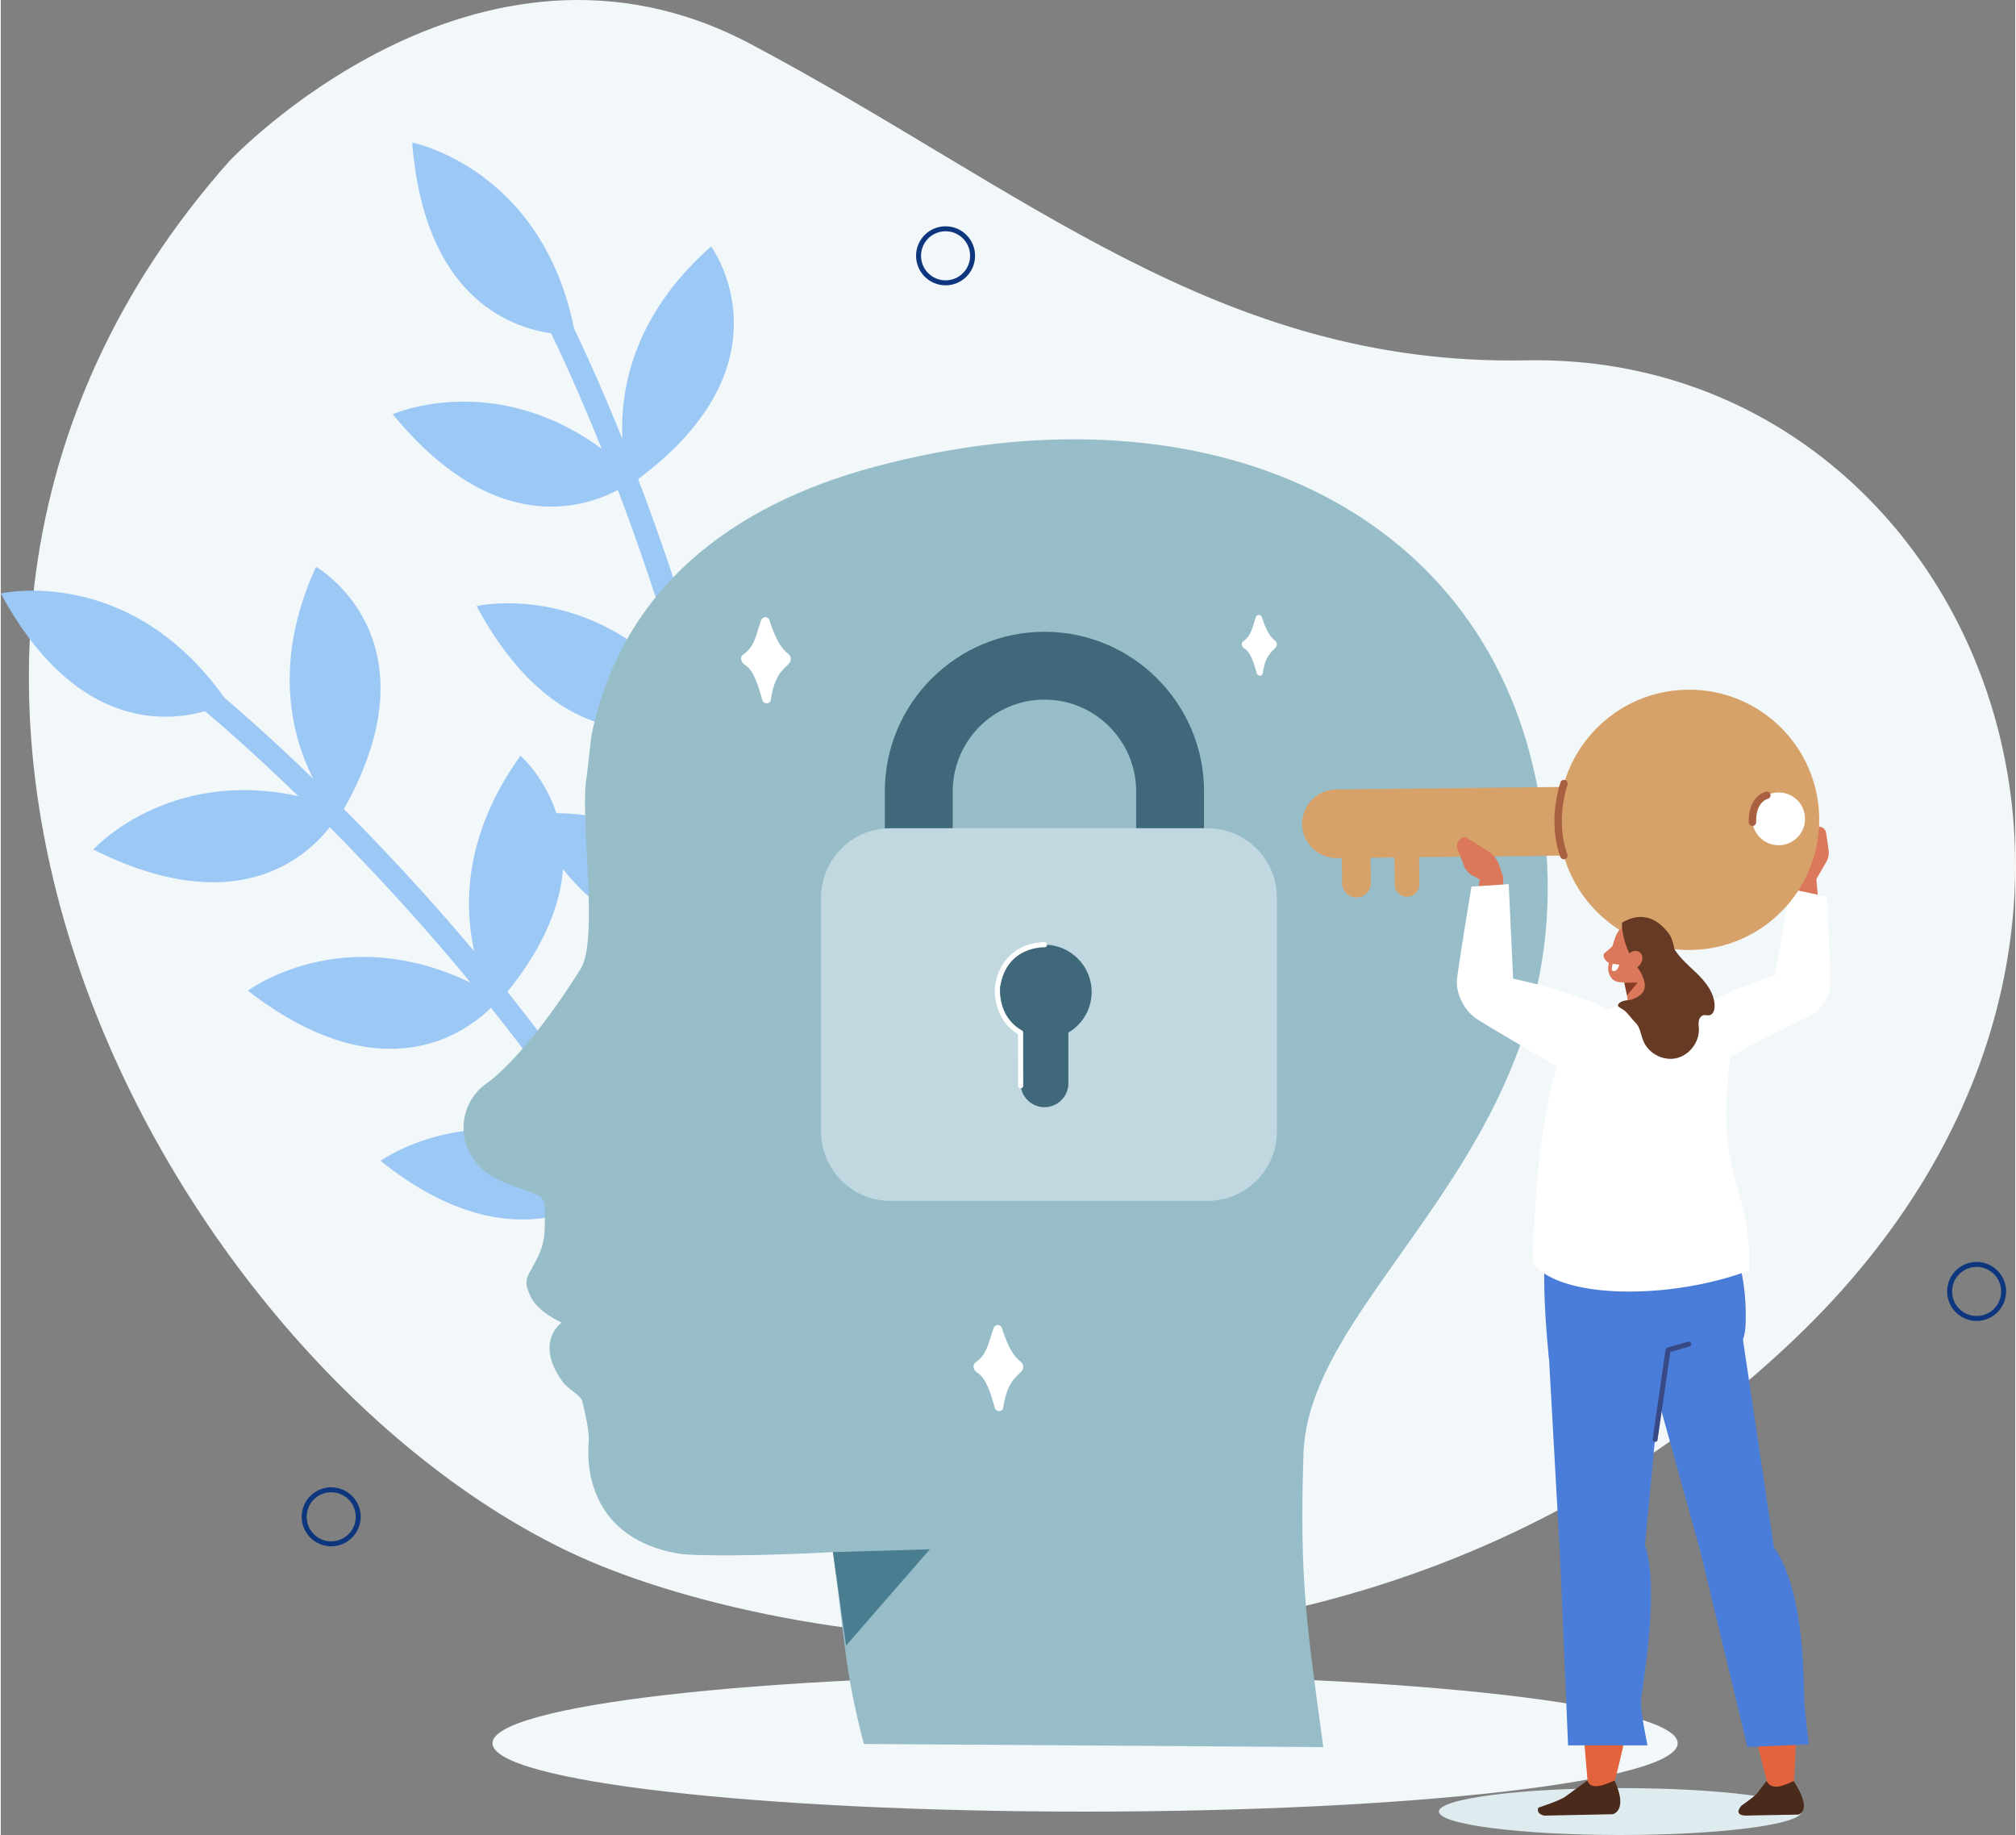 <?xml version="1.0" encoding="UTF-8"?>
<!DOCTYPE svg PUBLIC "-//W3C//DTD SVG 1.1//EN" "http://www.w3.org/Graphics/SVG/1.1/DTD/svg11.dtd">
<!-- Creator: CorelDRAW X8 -->
<svg xmlns="http://www.w3.org/2000/svg" xml:space="preserve" width="300px" height="273px" version="1.1" style="shape-rendering:geometricPrecision; text-rendering:geometricPrecision; image-rendering:optimizeQuality; fill-rule:evenodd; clip-rule:evenodd"
viewBox="0 0 30235 27535"
 xmlns:xlink="http://www.w3.org/1999/xlink">
 <rect x="0" y="0" width="30235" height="27535" fill="#808080" stroke="none"/>
 <defs>
  <style type="text/css">
   <![CDATA[
    .str3 {stroke:white;stroke-width:77.549;stroke-linecap:round;stroke-linejoin:round}
    .str1 {stroke:#A86040;stroke-width:111.412;stroke-linecap:round;stroke-linejoin:round}
    .str0 {stroke:#0D367F;stroke-width:74.494;stroke-linecap:round;stroke-linejoin:round}
    .str2 {stroke:#384985;stroke-width:75.093;stroke-linecap:round;stroke-linejoin:round}
    .fil4 {fill:none}
    .fil10 {fill:none;fill-rule:nonzero}
    .fil17 {fill:#497DD9}
    .fil16 {fill:#4A2A1A}
    .fil15 {fill:#663A24}
    .fil14 {fill:#873B24}
    .fil12 {fill:#C2ADA0}
    .fil5 {fill:#DB775A}
    .fil11 {fill:#DEEBEF}
    .fil13 {fill:#E3633D}
    .fil0 {fill:#F2F7F9}
    .fil7 {fill:white}
    .fil18 {fill:#3F687B;fill-rule:nonzero}
    .fil3 {fill:#497E91;fill-rule:nonzero}
    .fil2 {fill:#97BDC9;fill-rule:nonzero}
    .fil1 {fill:#9CC8F5;fill-rule:nonzero}
    .fil19 {fill:#C1D8E0;fill-rule:nonzero}
    .fil8 {fill:#D6A269;fill-rule:nonzero}
    .fil6 {fill:#DB775A;fill-rule:nonzero}
    .fil9 {fill:white;fill-rule:nonzero}
   ]]>
  </style>
 </defs>
 <g id="Capa_x0020_1">
  <g id="_1785663999568">
   <path class="fil0" d="M3429 2419c0,0 3703,-3945 7825,-1759 4122,2186 7032,4836 11637,4747 6654,-129 10463,8548 4041,14677 -6423,6129 -15069,4707 -18239,3277 -6002,-2707 -12077,-13262 -5264,-20942z"/>
   <path class="fil1" d="M9855 13968c-897,1202 -890,2293 -734,2985 -504,-756 -1021,-1451 -1517,-2071 1771,-2186 196,-3542 196,-3542 -848,1180 -849,2241 -695,2933 -3,-3 -5,-6 -8,-9 -689,-819 -1361,-1536 -1947,-2124 1446,-2572 -418,-3635 -418,-3635 -663,1442 -362,2552 -43,3181 -629,-609 -1111,-1029 -1335,-1219 -1430,-2008 -3354,-1562 -3354,-1562 1096,2026 2446,1942 3066,1767 175,147 695,591 1400,1274 -1969,-427 -3077,801 -3077,801 2100,1055 3160,159 3549,-334 573,578 1229,1278 1902,2077 70,83 141,169 211,255 -1939,-935 -3343,121 -3343,121 2012,1554 3265,635 3649,256 521,652 1064,1387 1588,2188 -1871,-886 -3245,109 -3245,109 1866,1496 3172,718 3636,320 1089,1752 1311,1637 191,-155 1916,-2198 328,-3616 328,-3616z"/>
   <path class="fil1" d="M13122 10772c-1308,734 -1745,1734 -1884,2429 -152,-896 -342,-1741 -544,-2509 2507,-1278 1618,-3157 1618,-3157 -1253,734 -1686,1703 -1826,2397 -2,-3 -3,-7 -4,-10 -297,-1029 -620,-1957 -916,-2733 2367,-1762 1096,-3491 1096,-3491 -1192,1048 -1367,2185 -1332,2889 -328,-812 -597,-1392 -725,-1656 -490,-2416 -2430,-2791 -2430,-2791 180,2297 1446,2769 2084,2861 100,205 394,823 760,1733 -1624,-1191 -3136,-518 -3136,-518 1490,1817 2823,1429 3379,1137 289,760 603,1667 893,2671 30,104 60,211 90,319 -1392,-1643 -3104,-1249 -3104,-1249 1207,2238 2726,1907 3230,1717 211,807 408,1699 562,2644 -1350,-1569 -3009,-1219 -3009,-1219 1096,2125 2605,1946 3192,1771 283,2043 531,2028 237,-65 2645,-1229 1769,-3170 1769,-3170z"/>
   <path class="fil0" d="M25169 26158c0,567 -3982,1026 -8895,1026 -4912,0 -8894,-459 -8894,-1026 0,-566 3982,-1025 8894,-1025 4913,0 8895,459 8895,1025z"/>
   <path class="fil2" d="M12954 26169l6896 47c-252,-1853 -362,-2513 -296,-4446 138,-2632 4695,-4891 3449,-10246 -942,-4053 -5114,-5797 -9885,-4520 -2164,580 -3792,1833 -4251,4025 -10,47 -64,579 -73,627 -111,572 190,2431 -89,2879 -676,1085 -1222,1590 -1409,1719 -501,342 -519,1198 302,1506 639,240 563,135 567,616 1,298 -75,435 -163,598 -113,209 -158,242 -53,476 107,239 469,395 469,395 0,0 -414,292 10,882 93,131 277,201 302,304 130,552 90,530 88,737 -3,266 37,1316 1350,1544 245,42 1282,35 2322,-22 184,1340 168,1739 464,2879z"/>
   <polygon class="fil3" points="12490,23290 13944,23248 12687,24693 "/>
   <path class="fil4 str0" d="M5365 22760c0,224 -182,406 -406,406 -224,0 -405,-182 -405,-406 0,-224 181,-405 405,-405 224,0 406,181 406,405z"/>
   <path class="fil4 str0" d="M14586 3838c0,224 -181,406 -405,406 -225,0 -406,-182 -406,-406 0,-224 181,-405 406,-405 224,0 405,181 405,405z"/>
   <path class="fil4 str0" d="M30061 19379c0,224 -182,405 -406,405 -223,0 -405,-181 -405,-405 0,-224 182,-406 405,-406 224,0 406,182 406,406z"/>
   <path class="fil5" d="M26757 15237c312,27 579,-118 639,-450l-153 -1665 -256 -23 -160 1388 -70 750z"/>
   <path class="fil6" d="M27234 13219l163 -281c33,-56 46,-121 37,-183l-36 -251c-12,-87 -105,-128 -181,-79l0 0 -187 364c-41,80 -54,178 -35,272l29 158 210 0z"/>
   <path class="fil7" d="M26859 13338l549 117c0,0 64,1215 51,1347 -13,133 -121,373 -378,480 -257,106 -1476,755 -1476,755 0,0 -489,174 -502,-474 -9,-456 1524,-927 1524,-927l232 -1298z"/>
   <path class="fil8" d="M20351 13467l0 0c119,-1 214,-99 213,-218l-7 -602c-1,-119 -99,-215 -218,-214l0 0c-118,1 -214,100 -214,218l8 603c0,118 99,214 218,213z"/>
   <path class="fil8" d="M21108 13457l0 0c102,-1 185,-86 184,-188l-8 -662c0,-102 -85,-185 -187,-184l0 0c-102,1 -185,86 -184,188l8 662c0,103 85,185 187,184z"/>
   <path class="fil8" d="M20053 12876l4150 -46c283,-4 512,-238 508,-521l0 0c-3,-283 -237,-512 -520,-509l-4150 46c-283,3 -512,237 -509,520l0 0c4,284 238,513 521,510z"/>
   <path class="fil8" d="M23385 12324c11,1078 896,1943 1975,1931 1080,-12 1945,-896 1933,-1975 -11,-1078 -895,-1943 -1974,-1931 -1079,12 -1945,896 -1934,1975z"/>
   <path class="fil9" d="M26287 12292c3,218 182,394 401,391 219,-2 395,-181 392,-400 -2,-219 -181,-395 -400,-392 -220,2 -395,182 -393,401z"/>
   <path class="fil10 str1" d="M23460 12838c0,0 -194,-454 2,-1080"/>
   <path class="fil11" d="M21585 27183c0,194 1218,352 2722,352 1504,0 2723,-158 2723,-352 0,-194 -1219,-352 -2723,-352 -1504,0 -2722,158 -2722,352z"/>
   <path class="fil5" d="M24241 14151c-2,4 -68,67 -169,150 -51,41 32,160 94,147 60,-14 162,-192 162,-192l-87 -105z"/>
   <path class="fil12" d="M24616 20509c699,-11 1539,93 1570,-615 58,-1298 -590,-1845 -590,-1845l-980 2460z"/>
   <path class="fil13" d="M24198 26819c0,0 730,-2544 233,-3564l496 -3412 -1704 -109 603 7105 372 -20z"/>
   <path class="fil5" d="M24359 14567c0,0 43,322 78,589 10,71 56,131 122,158 66,26 141,15 196,-30 18,-15 36,-29 52,-43 77,-62 110,-162 87,-258 -59,-245 -166,-690 -166,-690l-369 274 0 0z"/>
   <polygon class="fil14" points="24367,14745 24408,14936 24568,14745 "/>
   <path class="fil5" d="M24892 14222c30,-91 -17,-188 -106,-219 -95,-32 -216,-73 -311,-106 -89,-30 -172,24 -216,108 -52,100 -109,324 -131,491 -13,95 29,200 118,230 95,33 412,38 496,-124 65,-124 105,-248 150,-380l0 0z"/>
   <path class="fil15" d="M25159 14663c0,0 -3,-489 -119,-648 -157,-213 -393,-356 -707,-170 0,0 -26,427 379,850l447 -32z"/>
   <path class="fil16" d="M23814 26717l-324 236c-64,58 -411,171 -411,171l0 0c-34,73 34,111 91,120l1024 -21c0,0 237,-49 27,-505 -187,82 -359,141 -407,-1z"/>
   <path class="fil17" d="M25596 18049l-2227 170c-363,133 -130,2183 -130,2183l1377 107c699,-11 1539,93 1570,-615 58,-1298 -590,-1845 -590,-1845z"/>
   <path class="fil7" d="M24420 15022l341 -25 225 9 853 297c287,142 258,-59 148,243l-75 790c-49,498 6,998 150,1477 120,397 201,766 176,1253 -1209,449 -2870,427 -3252,-127 50,-1161 130,-2253 433,-3124 42,-124 106,-297 256,-422 197,-163 745,-371 745,-371z"/>
   <path class="fil17" d="M23223 20120l180 3226 121 2844 1192 0c0,0 -111,-517 -98,-680 13,-164 289,-1645 60,-2324l290 -3066 -1745 0z"/>
   <path class="fil15" d="M25072 14148c73,182 232,312 374,448 141,136 277,304 277,501 1,58 -23,129 -81,138 -28,5 -56,-7 -83,-2 -40,8 -67,48 -74,87 -7,40 0,81 2,121 6,201 -146,397 -343,439 -197,42 -416,-74 -491,-261 -40,-96 -47,-211 -124,-281 -56,-51 -122,-161 -196,-199 -37,-19 -67,-42 -61,-57 32,-82 179,-70 216,-85 213,-87 253,-201 80,-490 -61,-101 -102,-246 -71,-360 31,-111 161,-170 276,-155 114,15 213,86 300,161 -2,0 -2,0 -1,-5z"/>
   <path class="fil13" d="M26905 26825c0,0 238,-2543 -457,-3563l-535 -2777 -976 67 1600 6294 368 -21z"/>
   <path class="fil5" d="M22531 15308c-313,-21 -558,-217 -576,-580l278 -1754 317 190 6 1335 -25 809z"/>
   <path class="fil5" d="M24604 14474c-49,61 -129,78 -179,37 -49,-40 -50,-122 -2,-183 48,-62 128,-78 178,-38 50,40 51,123 3,184z"/>
   <path class="fil6" d="M22370 13290l-285 -155c-56,-31 -101,-82 -124,-144l-95 -249c-33,-87 28,-181 118,-181l0 0 346 216c76,48 136,128 168,225l53 161 -181 127z"/>
   <path class="fil7" d="M22633 13267l-559 37c0,0 -215,1283 -220,1426 -4,143 73,416 314,570 241,154 1799,1062 1799,1062 0,0 413,-126 508,-813 67,-484 -1776,-864 -1776,-864l-66 -1418z"/>
   <path class="fil16" d="M26502 26724l-142 187c-53,59 -231,181 -231,181 0,0 -167,171 120,150l731 -13c0,0 227,-49 -71,-504 -170,82 -331,141 -407,-1z"/>
   <path class="fil17" d="M24614 20048l897 3239 704 2927 921 -39c0,0 -46,-427 -65,-591 -19,-164 43,-1656 -459,-2371l-481 -3226 -1517 61z"/>
   <polyline class="fil4 str2" points="24830,21599 25024,20258 25335,20169 "/>
   <path class="fil7" d="M24193 14463l98 13c0,0 -23,116 -99,92 -27,-9 1,-105 1,-105z"/>
   <path class="fil4 str1" d="M26507 11933c-1,0 -227,51 -216,405"/>
   <path class="fil18" d="M14288 13448l0 -1573c0,-759 617,-1377 1377,-1377 758,0 1376,618 1376,1377l0 1573 1019 0 0 -1573c0,-1321 -1075,-2395 -2395,-2395 -1321,0 -2396,1074 -2396,2395l0 1573 1019 0z"/>
   <path class="fil19" d="M18111 18020l-4758 0c-575,0 -1041,-466 -1041,-1041l0 -3509c0,-575 466,-1042 1041,-1042l4758 0c576,0 1042,467 1042,1042l0 3509c0,575 -466,1041 -1042,1041z"/>
   <path class="fil18" d="M16373 14885c0,-392 -317,-709 -708,-709 -392,0 -709,317 -709,709 0,260 140,487 350,610l0 760c0,197 161,359 359,359 197,0 359,-162 359,-359l0 -760c208,-123 349,-350 349,-610z"/>
   <path class="fil7" d="M14650 20592c-50,-30 -71,-113 -23,-145 181,-121 196,-302 275,-520 21,-59 105,-58 124,1 50,154 135,398 279,501 47,35 55,102 17,146 -85,99 -212,143 -277,551 -11,65 -108,64 -126,0 -63,-226 -130,-450 -269,-534z"/>
   <path class="fil7" d="M11161 9970c-50,-30 -71,-112 -23,-145 182,-120 196,-302 275,-520 22,-59 105,-58 124,2 50,154 135,397 279,501 47,34 55,101 17,146 -84,99 -212,143 -277,550 -10,66 -108,65 -126,1 -63,-227 -130,-451 -269,-535z"/>
   <path class="fil7" d="M18661 9727c-35,-21 -50,-79 -16,-102 128,-85 138,-214 195,-368 15,-41 73,-40 87,2 35,108 96,280 197,353 34,25 39,72 12,104 -59,70 -150,101 -196,388 -7,47 -76,46 -88,1 -45,-160 -92,-319 -191,-378z"/>
   <path class="fil4 str3" d="M15307 16293l-1 -798c-402,-228 -345,-694 -345,-694 106,-651 704,-625 704,-625"/>
  </g>
 </g>
</svg>
